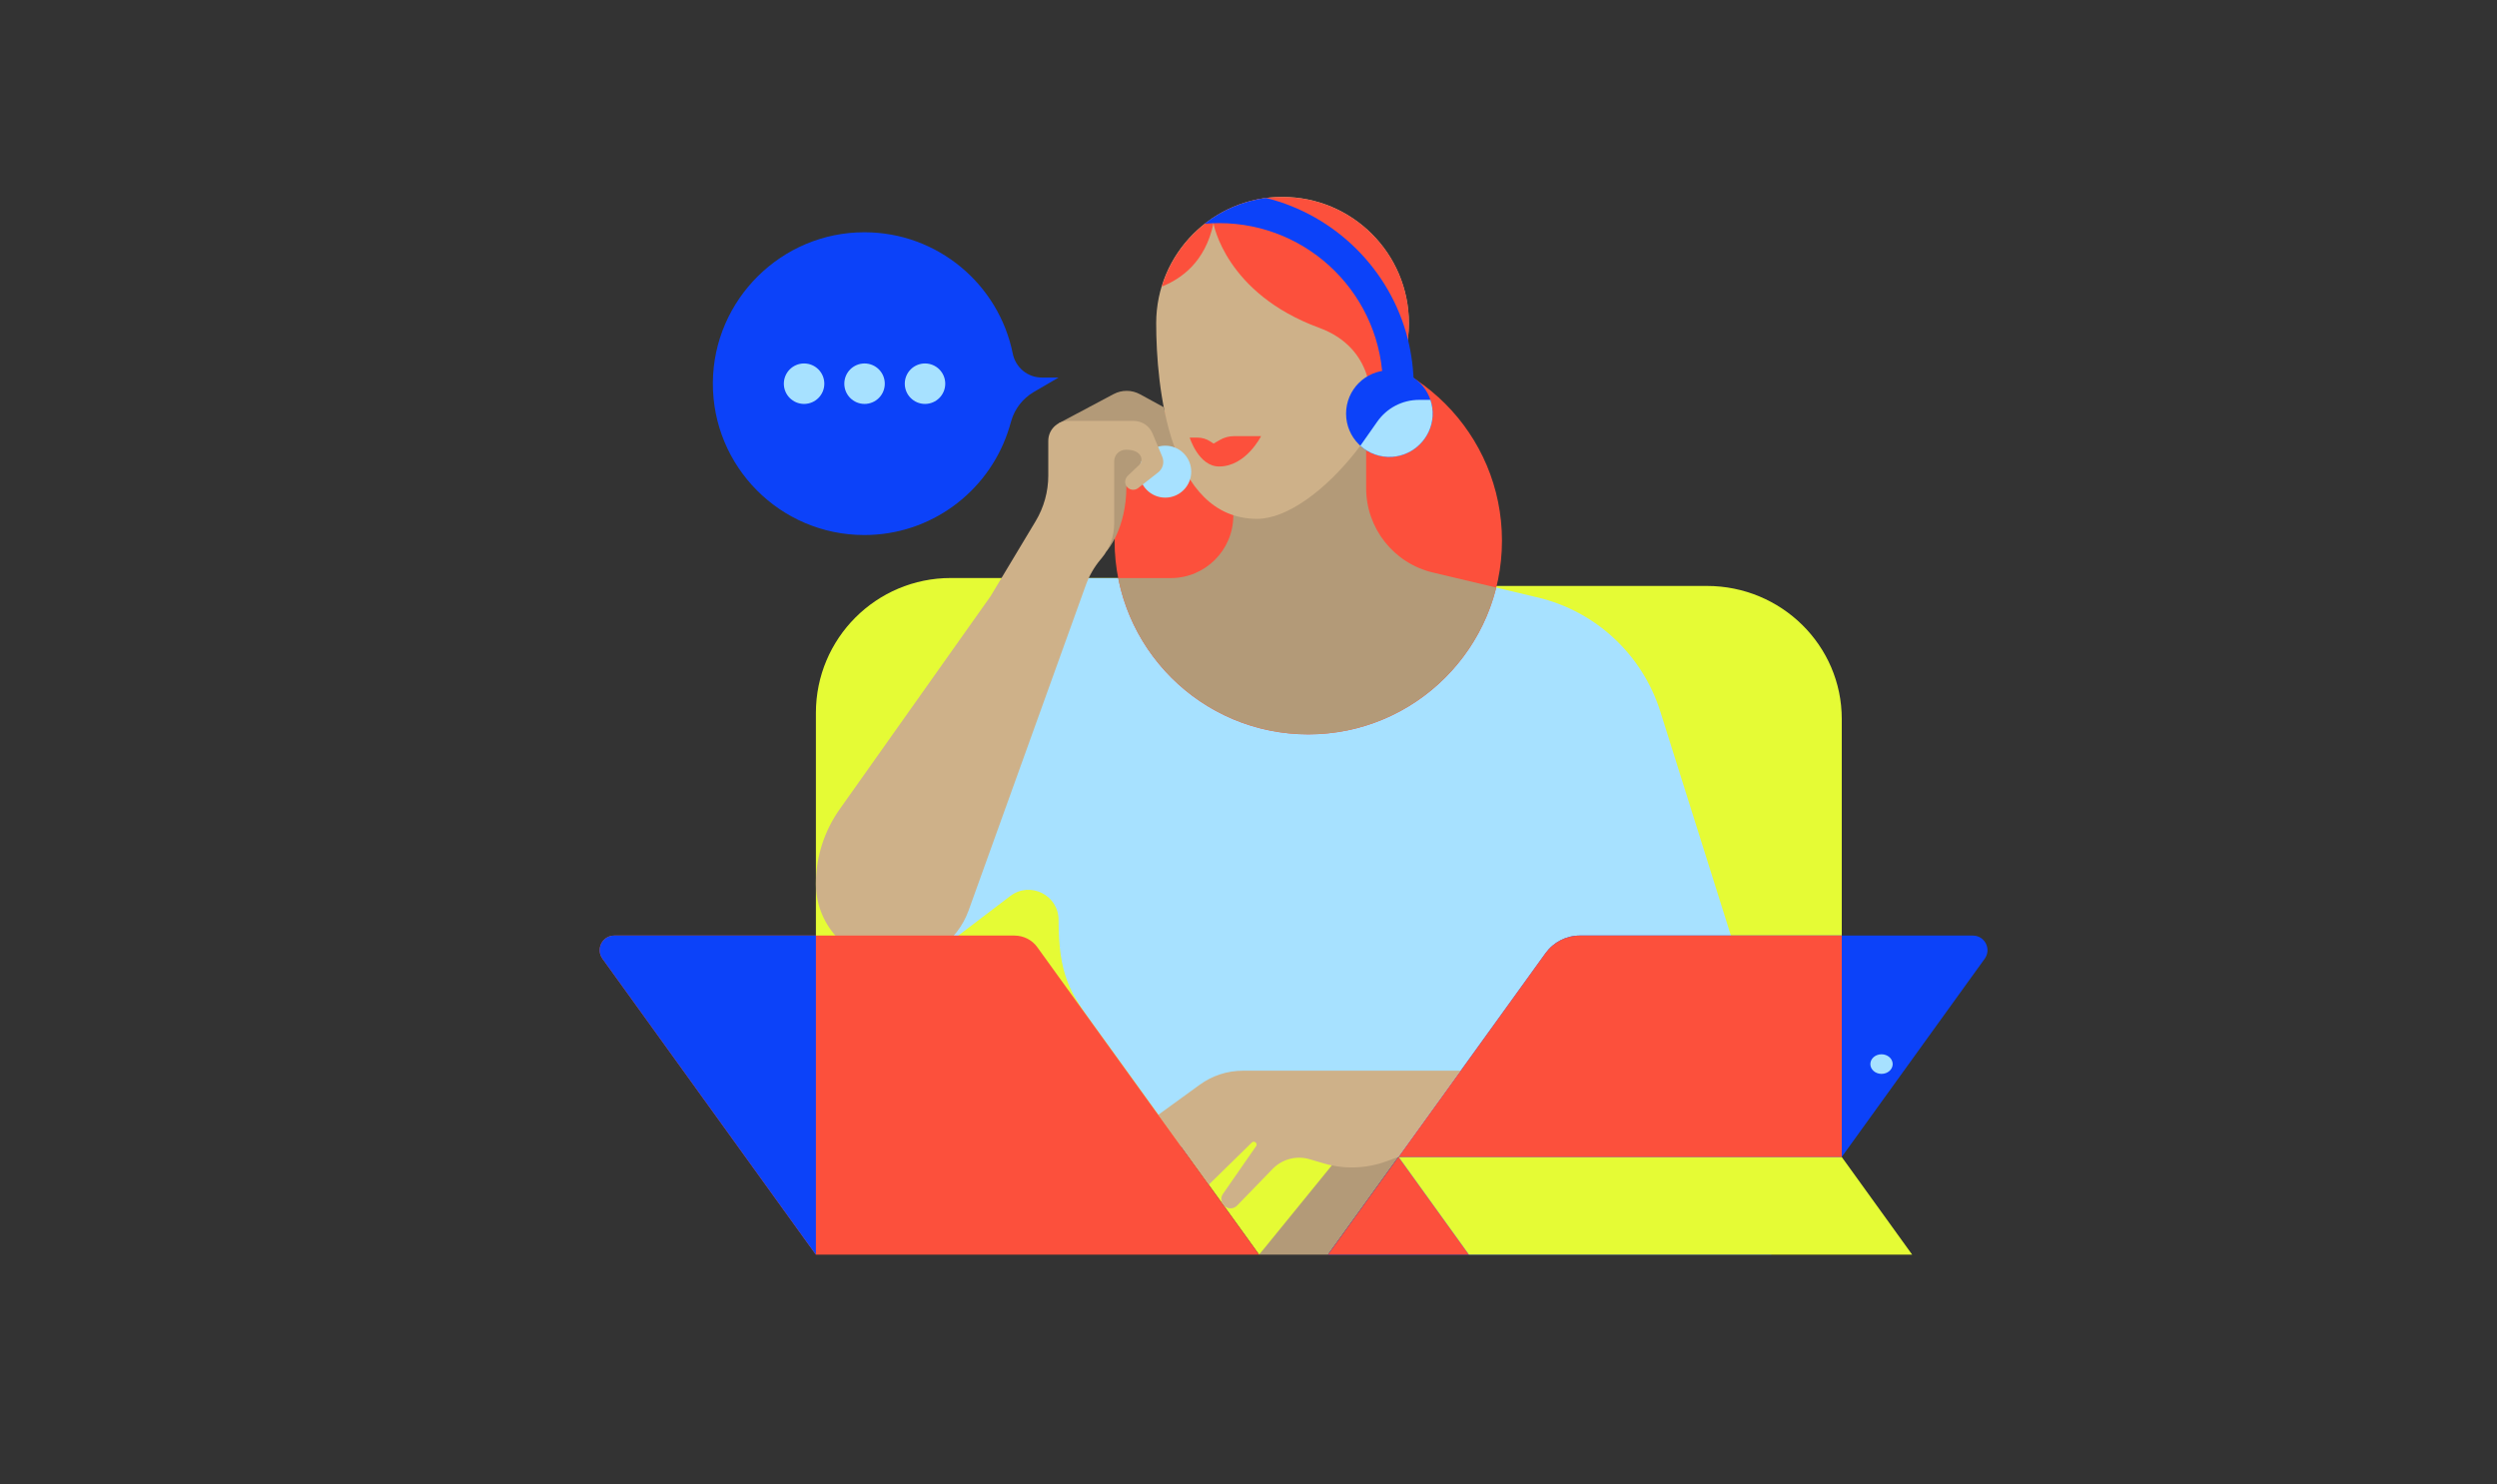 <?xml version="1.0" encoding="UTF-8"?> <!-- Generator: Adobe Illustrator 24.3.0, SVG Export Plug-In . SVG Version: 6.00 Build 0) --> <svg xmlns="http://www.w3.org/2000/svg" xmlns:xlink="http://www.w3.org/1999/xlink" version="1.1" id="Layer_1" x="0px" y="0px" viewBox="0 0 3084.9 1833.9" style="enable-background:new 0 0 3084.9 1833.9;" xml:space="preserve"><rect x="0" y="0" width="3084.9" height="1833.9" fill="#333333" stroke="none"/> <style type="text/css"> .st0{fill:#B39A78;} .st1{fill:#E5FB35;} .st2{fill:#A7E1FF;} .st3{fill:#FC503C;} .st4{fill:#0C42F9;} .st5{fill:#CEB189;} </style> <polygon class="st0" points="1555.6,1550.3 1640.7,1550.3 1727.8,1429.5 1635.5,1429.5 "></polygon> <path class="st1" d="M1743,724h365.7c92.1,0,166.7,73.6,166.7,164.4v344.9l-450,196.2L1743,724z"></path> <path class="st1" d="M1540.4,714.2h-365.7c-92.1,0-166.7,74.6-166.7,166.7v349.6l450,198.9L1540.4,714.2z"></path> <path class="st2" d="M2051.3,879.3c-22.2-70.4-79.7-124-151.6-141.1c-0.7-0.2-1.5-0.3-2.2-0.5l-127.3-30.2 c-48.3-11.4-82.4-54.6-82.4-104.2v-62.6l-189.4,75.7v29.4c0,37.8-30.7,68.5-68.5,68.5h-122.2L1209.3,858l-48,315.2l86.9-66.1 c24.5-18.6,59.6-1.1,59.6,29.6v0c0,67.3,14.3,89.9,41,126.8l119.7,166h756.1L2051.3,879.3z"></path> <circle class="st3" cx="1616.3" cy="668.1" r="239.3"></circle> <path class="st0" d="M1381.5,714.2c21.5,110,118.4,193.1,234.8,193.1c112.2,0,206.3-77.2,232.2-181.3l-78.3-18.6 c-48.3-11.4-82.4-54.6-82.4-104.2v-62.6l-164.1,75.7V637c0,42.7-34.6,77.3-77.3,77.3H1381.5z"></path> <path class="st0" d="M1367.4,680.6c0,0,24.2-26.5,24.2-79.9l30.3-25.4l-19.3-40.8l-60.9,9.3l-7.9,57.5L1367.4,680.6z"></path> <path class="st0" d="M1307.8,523.1l67.9-36.1c10.3-5.5,22.6-5.4,32.8,0.2l29.1,15.9l12.9,45.1c2.1,7.2-2.8,14.6-10.3,15.5l0,0 c-2.9,0.4-5.9-0.4-8.3-2l-22.6-15.3L1307.8,523.1z"></path> <path class="st4" d="M1640.7,1550.3h547.6l263.7-365.7c8.6-11.9,0.1-28.6-14.6-28.6h-485.6c-16.8,0-32.5,8.1-42.3,21.7 L1640.7,1550.3z"></path> <polygon class="st1" points="1555.6,1550.3 1653.9,1429.5 1550.1,1405.2 1468.5,1429.5 "></polygon> <polygon class="st3" points="1727.8,1429.5 1640.7,1550.3 1727.8,1550.3 1814.8,1550.3 "></polygon> <path class="st5" d="M1740.6,399.4c0-86.2-69.9-156.1-156.1-156.1c-86.2,0-156.1,69.9-156.1,156.1c0,77.3,15.6,241.7,124.7,241.7 C1626.3,641.1,1740.6,502.7,1740.6,399.4z"></path> <polygon class="st1" points="2275.3,1429.5 1727.8,1429.5 1814.8,1550.3 2188.2,1550.3 2248.2,1550.3 2275.3,1550.3 2362.4,1550.3 "></polygon> <path class="st5" d="M1528.3,1489.7l44-45.4c11.8-12.1,29.3-16.7,45.5-12l17.6,5.2c25.4,7.5,52.4,6.6,77.3-2.5l15-5.5l76.8-106.5 h-269c-19.2,0-37.9,6.1-53.4,17.4l-51.1,37.1l62.3,86.4l53.3-52.2c1.5-1.5,4-1.2,5.2,0.5l0,0c0.8,1.2,0.9,2.7,0.1,3.9l-41,59.1 c-2.8,4-2.7,9.2,0.1,13.1l0,0C1515.1,1494.1,1523.4,1494.7,1528.3,1489.7z"></path> <path class="st3" d="M1577.8,243.5c-1.8,0.1-3.6,0.2-5.3,0.3c0,0-0.1,0-0.1,0c-1.7,0.1-3.5,0.3-5.2,0.5c-0.4,0-0.8,0.1-1.3,0.1 c-1.8,0.2-3.5,0.4-5.2,0.7c0,0-0.1,0-0.1,0c-1.7,0.3-3.4,0.6-5.1,0.9c-0.4,0.1-0.8,0.1-1.2,0.2c-1.7,0.3-3.4,0.7-5.1,1.1 c0,0-0.1,0-0.1,0c-1.7,0.4-3.3,0.8-5,1.3c-0.4,0.1-0.7,0.2-1.1,0.3c-1.7,0.5-3.4,1-5.1,1.5c0,0,0,0,0,0c-1.7,0.5-3.3,1.1-4.9,1.6 c-0.3,0.1-0.6,0.2-0.9,0.3c-1.7,0.6-3.3,1.2-4.9,1.9c0,0,0,0,0,0c-1.6,0.6-3.2,1.3-4.8,2c-0.3,0.1-0.6,0.2-0.8,0.4 c-3.2,1.4-6.4,3-9.5,4.6c-0.2,0.1-0.5,0.3-0.7,0.4c-3.1,1.7-6.2,3.4-9.1,5.3c-0.2,0.1-0.4,0.3-0.6,0.4c-1.5,0.9-3,1.9-4.5,2.9l2,5.7 l-7.6-1.7c-26.4,19.7-46.4,47.6-56.2,79.9c23.5-9.4,53.5-29.8,63.8-78.1c0,0,14.6,86.5,130.7,129.1c69.8,25.6,63.3,92.4,63.3,92.4 l22.5-3.3c0,0,0,0,0,0c1-2,1.9-3.9,2.8-5.9c0,0,0-0.1,0.1-0.1c3.7-7.9,7-15.9,9.8-23.9c0,0,0,0,0,0c0.7-1.9,1.3-3.8,1.9-5.7 c0.1-0.3,0.2-0.6,0.3-0.9c0.5-1.6,1-3.3,1.5-4.9c0.1-0.4,0.2-0.8,0.3-1.1c0.5-1.6,0.9-3.1,1.4-4.7c0.1-0.4,0.2-0.7,0.3-1.1 c0.5-1.7,0.9-3.4,1.3-5.1c0-0.2,0.1-0.4,0.1-0.6c0.9-3.8,1.7-7.6,2.4-11.4c0.1-0.5,0.2-0.9,0.2-1.4c0.2-1.4,0.5-2.8,0.7-4.1 c0.1-0.6,0.2-1.2,0.3-1.9c0.2-1.2,0.3-2.4,0.5-3.6c0.1-0.7,0.2-1.3,0.2-2c0.1-1.2,0.2-2.3,0.3-3.5c0.1-0.7,0.1-1.3,0.2-2 c0.1-1.2,0.2-2.5,0.2-3.7c0-0.6,0.1-1.1,0.1-1.7c0.1-1.8,0.1-3.5,0.1-5.3c0-86.2-69.9-156.1-156.1-156.1c-1.8,0-3.6,0-5.4,0.1 C1578.6,243.5,1578.2,243.5,1577.8,243.5z"></path> <path class="st4" d="M1739.3,418.9c-21.7-85.7-89.4-153-175.2-174.3c-28.4,3.7-54.4,15.1-75.9,31.9c5.9-0.5,11.9-0.8,17.9-0.8 c111.8,0,202.4,90.6,202.4,202.4c0,11.8-1,23.3-3,34.6C1722.9,482.2,1735.4,449.6,1739.3,418.9z"></path> <path class="st4" d="M1716.5,423.8l-11,89l41.1-34.6c0-20.4-2.6-40.3-7.3-59.2L1716.5,423.8z"></path> <path class="st3" d="M1469.8,540.7h9.5c5.8,0,11.4,1.7,16.2,4.9l3.8,2.5l7.8-4.5c5.3-3.1,11.4-4.7,17.6-4.7h33.3 c0,0-18.7,37.5-51.8,37.5C1480.9,576.5,1469.8,540.7,1469.8,540.7z"></path> <path class="st2" d="M1848.5,726"></path> <path class="st4" d="M1307.8,466.5h-20.7c-17.5,0-32.4-12.4-35.9-29.6c-17.2-85.4-92.6-149.8-183.1-149.9 c-102.5-0.2-186.6,83.2-187.4,185.7c-0.7,103.9,83.3,188.4,187.1,188.4c82.2,0,151.9-53,177.1-126.6c1.6-4.6,3-9.4,4.3-14 c4.3-15.2,14.3-28.1,27.9-36.1L1307.8,466.5z"></path> <path class="st3" d="M1909.4,1177.7l-181.6,251.9h547.6V1156h-323.6C1934.9,1156,1919.2,1164.1,1909.4,1177.7z"></path> <circle class="st2" cx="1439.6" cy="582.8" r="32.1"></circle> <path class="st5" d="M1435.9,564.3l-12-28.7c-3.9-9.4-13.1-15.5-23.3-15.5h-80.9c-13.6,0-24.6,11-24.6,24.6v42.8 c0,19.9-5.4,39.5-15.7,56.6l-55.6,92.6h0L1037.3,1000c-19,26.9-29.3,59-29.3,92v0c0,53.7,43.5,97.2,97.2,97.2h0 c41,0,77.6-25.7,91.5-64.3l144.8-402c4.1-11.3,10-21.7,17.7-31l1.9-2.3c10-12,15.4-27.2,15.4-42.8V570c0-7.9,6.4-14.3,14.3-14.3h0.7 c19.9,0,21.3,13.7,16.3,18.4l-14.4,13.7c-3.5,3.3-4.4,8.8-1.8,12.8c3.2,5,10,6.1,14.5,2.5l24.6-19.3 C1436.7,579.2,1438.8,571.2,1435.9,564.3z"></path> <path class="st3" d="M1555.6,1550.3H1008l-263.7-365.7c-8.6-11.9-0.1-28.6,14.6-28.6h494.4c11.3,0,21.9,5.4,28.4,14.6L1555.6,1550.3 z"></path> <path class="st4" d="M758.9,1156c-14.7,0-23.2,16.7-14.6,28.6l263.7,365.7V1156H758.9z"></path> <g> <circle class="st2" cx="993.4" cy="474.1" r="25"></circle> <circle class="st2" cx="1068.1" cy="474.1" r="25"></circle> <circle class="st2" cx="1142.8" cy="474.1" r="25"></circle> </g> <ellipse class="st2" cx="2324.5" cy="1314.8" rx="13.8" ry="12.1"></ellipse> <circle class="st4" cx="1716.5" cy="511.1" r="53.5"></circle> <path class="st2" d="M1680.6,550.8c10.3,9.3,24.3,14.7,39.5,13.7c26.7-1.8,48.3-23.5,49.8-50.3c0.4-7.1-0.6-13.8-2.7-20.1h-14.1 c-20.5,0-39.7,10-51.5,26.8L1680.6,550.8z"></path> </svg> 